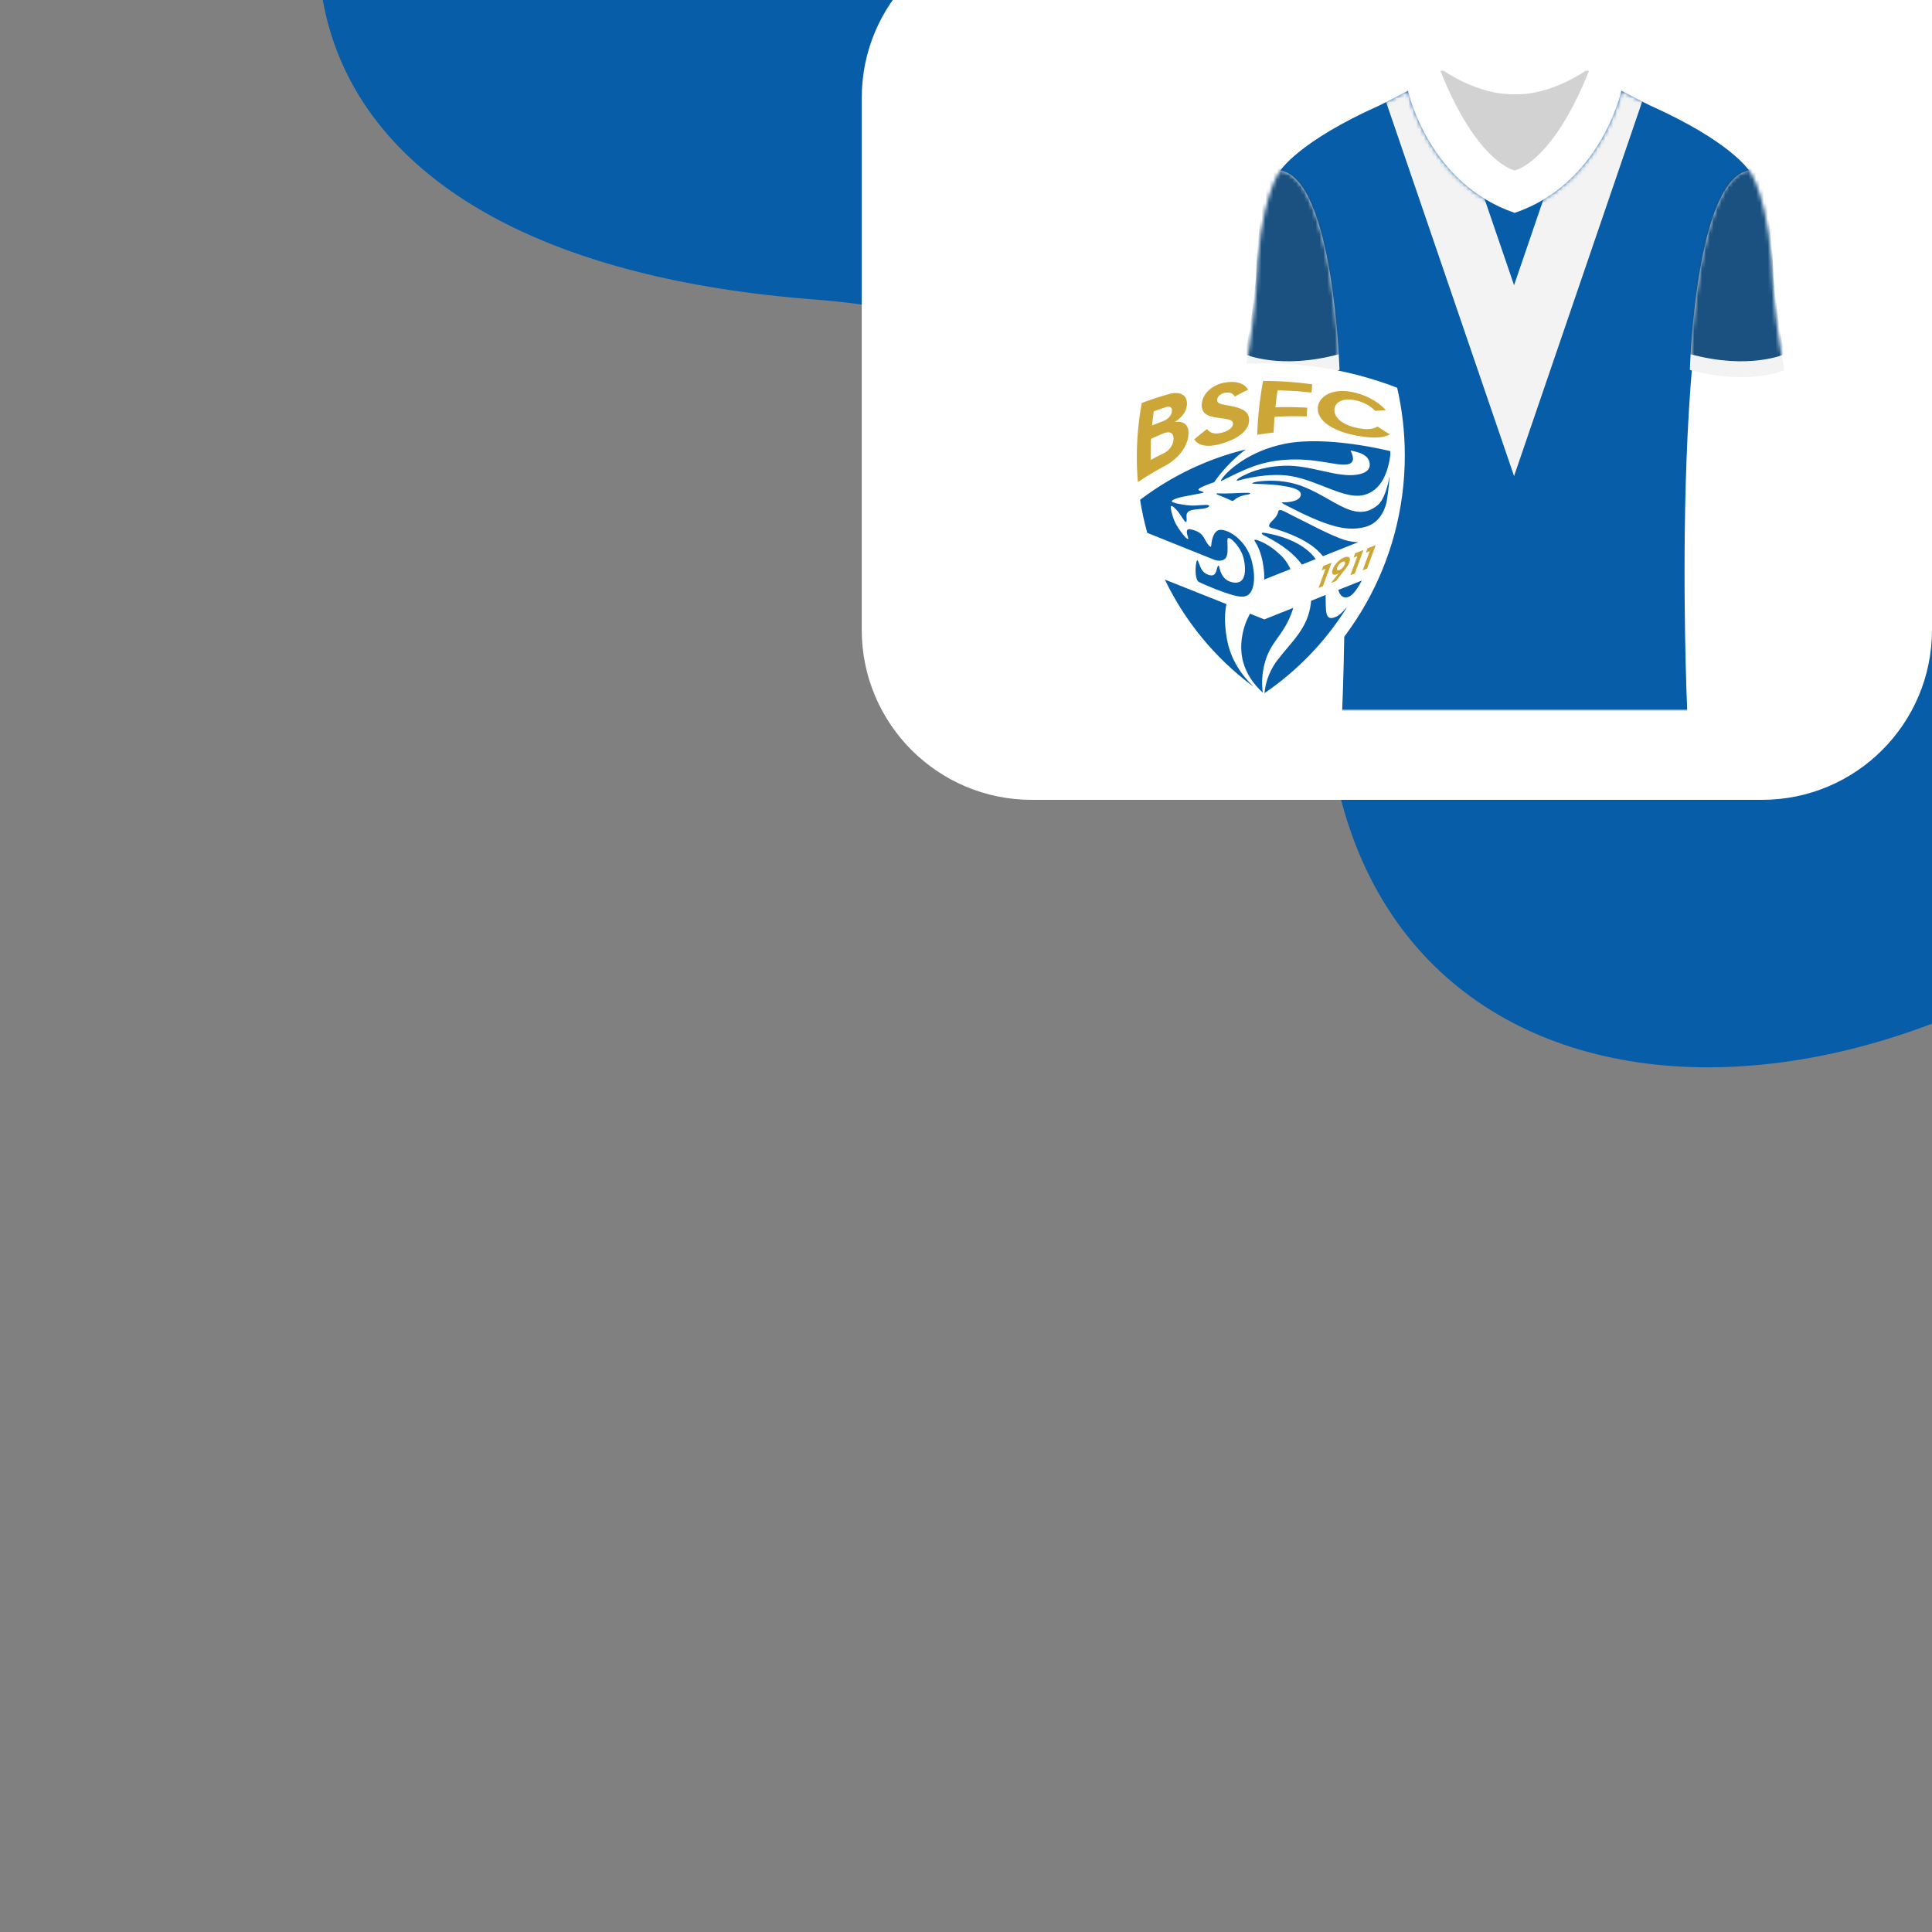 <?xml version="1.0" encoding="UTF-8"?> <svg xmlns="http://www.w3.org/2000/svg" width="500" height="500" viewBox="0 0 500 500" fill="none"><rect x="0" y="0" width="500" height="500" fill="#808080" stroke="none"/><g clip-path="url(#clip0_3818_18212)"><path fill-rule="evenodd" clip-rule="evenodd" d="M638.039 -51.779C589.363 -144.393 495.425 -187.957 417.487 -200.007C313.075 -216.146 188.376 -182.193 116.53 -94.405C54.123 -18.15 72.563 66.973 210.915 77.518C300.249 84.327 335.948 146.42 344.997 197.52C364.335 306.731 512.108 300.519 599.773 189.844C687.435 79.169 657.846 -14.097 638.039 -51.779Z" fill="#075DA8"></path><path d="M500 163C500 187.301 480.301 207 456 207H267.018C242.717 207 223.018 187.301 223.018 163V25.338C223.018 1.037 242.717 -18.662 267.018 -18.662H500V163Z" fill="white"></path><mask id="mask0_3818_18212" style="mask-type:luminance" maskUnits="userSpaceOnUse" x="322" y="18" width="140" height="166"><path d="M462 18L322 18V184H462V18Z" fill="white"></path></mask><g mask="url(#mask0_3818_18212)"><mask id="mask1_3818_18212" style="mask-type:luminance" maskUnits="userSpaceOnUse" x="322" y="18" width="140" height="166"><path d="M462 18L322 18V184H462V18Z" fill="white"></path></mask><g mask="url(#mask1_3818_18212)"><mask id="mask2_3818_18212" style="mask-type:luminance" maskUnits="userSpaceOnUse" x="322" y="18" width="140" height="166"><path d="M462 18L322 18V184H462V18Z" fill="white"></path></mask><g mask="url(#mask2_3818_18212)"><path d="M411.232 18.323C401.645 42.326 392.001 44.119 392.001 44.119C392.001 44.119 382.357 42.332 372.764 18.323C370.759 19.874 367.445 21.803 364.367 23.478C364.637 24.657 370.113 47.661 392.001 55.1C413.883 47.661 419.365 24.657 419.629 23.478C416.551 21.803 413.237 19.874 411.232 18.323Z" fill="white"></path><path d="M452.627 44.112C452.627 44.112 448.004 36.668 427.015 27.289C427.015 27.289 423.51 25.586 419.629 23.471C419.365 24.649 413.883 47.654 392.001 55.093C370.118 47.654 364.637 24.649 364.373 23.471C360.486 25.586 356.987 27.289 356.987 27.289C336.003 36.668 331.375 44.112 331.375 44.112C353.117 56.266 347.349 184 347.349 184H436.653C436.653 184 430.885 56.266 452.627 44.112Z" fill="#075DA8"></path><mask id="mask3_3818_18212" style="mask-type:alpha" maskUnits="userSpaceOnUse" x="331" y="23" width="122" height="161"><path d="M452.627 44.111C452.627 44.111 448.004 36.667 427.015 27.288C427.015 27.288 423.51 25.585 419.629 23.47C419.365 24.648 413.883 47.653 392.001 55.092C370.118 47.653 364.637 24.648 364.373 23.47C360.486 25.585 356.987 27.288 356.987 27.288C336.003 36.667 331.375 44.111 331.375 44.111C353.117 56.265 347.349 183.999 347.349 183.999H436.653C436.653 183.999 430.885 56.265 452.627 44.111Z" fill="#075DA8"></path></mask><g mask="url(#mask3_3818_18212)"><path d="M391.838 86.17L370.282 23.158H361.84L391.838 110.847L421.836 23.158H413.394L391.838 86.17Z" fill="#F3F3F3" stroke="#F3F3F3" stroke-width="8"></path></g><path d="M461.999 95.733C461.999 95.733 452.681 99.963 437.336 95.733C437.336 95.733 438.807 46.526 452.624 44.112C452.624 44.112 458.252 50.863 458.954 75.763C458.954 75.763 460.358 91.266 461.993 95.733" fill="#F3F3F3"></path><mask id="mask4_3818_18212" style="mask-type:alpha" maskUnits="userSpaceOnUse" x="437" y="44" width="26" height="54"><path d="M462.002 95.621C462.002 95.621 452.684 99.85 437.34 95.621C437.34 95.621 438.811 46.414 452.628 44C452.628 44 458.256 50.751 458.958 75.65C458.958 75.65 460.362 91.154 461.997 95.621" fill="#1B5180"></path></mask><g mask="url(#mask4_3818_18212)"><path d="M462.002 91.621C462.002 91.621 452.684 95.85 437.34 91.621C437.34 91.621 438.811 42.414 452.628 40C452.628 40 458.256 46.751 458.958 71.65C458.958 71.65 460.362 87.154 461.997 91.621" fill="#1B5180"></path></g><path d="M322 95.733C322 95.733 331.318 99.963 346.663 95.733C346.663 95.733 345.191 46.526 331.374 44.112C331.374 44.112 325.746 50.863 325.044 75.763C325.044 75.763 323.64 91.266 322.006 95.733" fill="#F3F3F3"></path><mask id="mask5_3818_18212" style="mask-type:alpha" maskUnits="userSpaceOnUse" x="322" y="44" width="25" height="54"><path d="M322 95.733C322 95.733 331.318 99.963 346.663 95.733C346.663 95.733 345.191 46.526 331.374 44.112C331.374 44.112 325.746 50.863 325.044 75.763C325.044 75.763 323.64 91.266 322.006 95.733" fill="#1B5180"></path></mask><g mask="url(#mask5_3818_18212)"><path d="M322 91.621C322 91.621 331.318 95.85 346.663 91.621C346.663 91.621 345.191 42.414 331.374 40C331.374 40 325.746 46.751 325.044 71.65C325.044 71.65 323.64 87.154 322.006 91.621" fill="#1B5180"></path></g><path d="M410.835 18C410.835 18 401.489 24.768 392.003 24.384C382.263 24.672 373.17 18 373.17 18C373.041 18.102 372.906 18.209 372.766 18.322C382.353 42.324 392.003 44.118 392.003 44.118C392.003 44.118 401.646 42.33 411.24 18.322C411.099 18.214 410.964 18.107 410.835 18Z" fill="#D2D2D2"></path></g></g></g><g clip-path="url(#clip1_3818_18212)"><path d="M327 184C348.971 170.148 363.562 145.712 363.562 117.875C363.562 111.849 362.877 105.981 361.582 100.346C350.917 96.25 339.334 94 327.221 94C314.925 94 303.173 96.319 292.376 100.532C291.11 106.111 290.438 111.914 290.438 117.875C290.438 145.712 305.029 170.148 327 184Z" fill="white"></path><path d="M322.902 127.538C321.938 127.52 320.449 127.592 318.953 127.667C317.458 127.742 315.967 127.738 315.005 127.685C315.005 127.685 314.476 127.735 315.074 128.007C315.673 128.279 317.818 129.113 318.669 129.559C319.519 130.003 319.221 128.545 322.937 127.986C323.631 127.881 323.862 127.556 322.902 127.538ZM349.648 116.882C349.537 116.616 349.295 116.519 350.146 116.729C350.997 116.939 353.701 117.41 354.328 119.32C354.955 121.23 353.778 122.465 351.14 122.856C345.812 123.644 339.14 120.244 332.163 120.538C326.19 120.792 322.88 122.543 321.546 123.2C320.214 123.856 319.561 124.595 320.456 124.352C321.35 124.107 328.227 122.22 334.042 123.2C341.069 124.382 347.706 129.098 352.549 128.189C357.871 127.19 359.356 121.345 359.827 117.689C359.825 117.38 359.821 117.071 359.816 116.763C358.997 116.555 343.298 112.656 332.452 114.86C323.038 116.773 317.788 121.894 316.566 123.459C315.347 125.023 316.246 124.398 317.017 124.012C322.388 121.328 326.272 119.466 332.518 119.011C340.478 118.433 345.452 120.579 348.58 120.193C351.225 119.868 349.759 117.148 349.648 116.882ZM326.806 179.262C326.55 177.388 326.438 174.336 327.517 170.902C329.12 165.799 332.048 164.53 334.264 158.632C334.424 158.204 334.563 157.766 334.684 157.319L327.198 160.302L323.488 158.804C322.913 159.934 322.404 161.028 322.081 162.082C319.116 171.772 324.669 177.205 326.806 179.262ZM352.231 150.632C352.292 150.507 352.355 150.382 352.416 150.257L346.328 152.681C346.709 153.725 347.146 154.423 347.937 154.575C349.628 154.9 350.968 152.871 352.231 150.632ZM342.379 143.944L351.527 140.31C350.43 140.305 349.282 140.12 348.1 139.772C344.522 138.717 337.722 134.979 334.2 133.281C332.747 132.58 331.05 131.407 330.827 132.343C330.605 133.28 330.237 133.786 329.505 134.537C329.019 135.036 327.565 136.261 329.172 136.656C330.778 137.05 337.073 138.947 340.686 142.176C341.334 142.751 341.891 143.345 342.379 143.944ZM336.926 146.111L340.508 144.688C340.179 144.229 339.809 143.784 339.39 143.355C335.141 139.018 327.99 138.021 327.127 137.886C326.61 137.803 326.113 138.051 327.198 138.601C332.008 141.026 335.073 143.529 336.926 146.111ZM326.952 146.499C327.094 147.569 327.301 148.982 327.135 150L327.244 149.959L333.971 147.285C333.268 145.742 332.264 144.349 330.943 143.235C328.561 140.991 326.159 140.064 325.591 139.856C325.023 139.649 324.354 139.524 324.799 140.164C325.245 140.805 326.48 142.956 326.952 146.499ZM324.641 125.209C325.7 125.268 328.793 125.264 331.665 125.688C334.541 126.112 336.527 126.701 336.644 127.833C336.817 129.509 333.97 130.063 332.014 129.999C331.094 129.969 332.662 130.676 334.324 131.528C344.812 136.909 349.144 137.351 353.042 136.443C356.645 135.605 358.15 132.629 358.823 130.105C359.177 127.968 359.441 125.801 359.608 123.608C359.61 123.586 359.612 123.564 359.614 123.54C359.633 123.283 359.595 123.27 359.545 123.556C359.154 125.802 358.205 129.334 356.561 130.714C349.961 136.258 343.883 127.092 333.94 124.921C330.011 124.063 326.157 124.511 325.241 124.677C324.167 124.877 323.58 125.149 324.641 125.209ZM327.248 179.384C335.688 173.631 342.884 166.195 348.348 157.56C348.566 157.216 348.477 157.202 348.215 157.515C347.396 158.492 346.569 159.258 345.802 159.605C342.751 160.989 343.184 158.062 343.061 153.983L339.316 155.474C339.293 155.744 339.265 156.016 339.231 156.289C338.39 162.809 334.209 166.041 330.482 171.002C328.111 174.158 327.431 177.424 327.248 179.384ZM301.459 149.99C306.685 160.875 314.486 170.293 324.075 177.466C324.224 177.578 324.296 177.582 324.181 177.47C321.438 174.782 318.487 170.81 317.521 165.334C316.738 160.888 317.027 158.205 317.411 156.341L301.459 149.99ZM322.42 116.306C312.339 118.77 303.063 123.273 295.055 129.353C295.506 132.264 296.133 135.116 296.912 137.904C300.971 139.536 313.431 144.545 314.174 144.834C315.064 145.179 316.047 145.207 316.695 144.859C317.658 144.341 317.708 143.06 317.698 141.662C317.688 140.263 317.535 139.414 317.838 139.249C318.14 139.086 319.251 139.804 320.448 141.506C321.646 143.207 322.279 145.228 322.188 147.828C322.033 150.266 320.814 150.938 319.373 150.769C317.742 150.579 316.547 149.736 315.855 147.864C315.58 147.12 315.41 145.128 314.842 147.544C314.493 149.027 313.63 149.146 312.47 148.652C311.237 148.13 310.825 147.195 310.394 146.066C309.999 145.031 309.8 144.418 309.554 145.811C309.283 147.347 309.338 150.159 310.296 150.624C311.254 151.088 314.17 152.39 316.919 153.335C319.666 154.279 321.531 154.764 322.774 154.123C324.468 153.25 325.207 149.61 323.842 144.786C322.486 139.988 318.202 137.075 315.881 137.121C314.134 137.156 313.593 139.567 313.459 141.211C313.385 142.123 312.396 140.686 311.532 139.093C310.849 137.833 309.456 137.221 308.023 136.973C306.669 136.74 307.231 138.4 307.48 139.117C307.728 139.834 307.102 139.366 306.738 138.994C306.372 138.621 305.084 137.023 304.298 135.574C303.512 134.122 302.755 131.224 303.068 130.977C303.382 130.731 304.311 131.745 304.867 132.401C305.422 133.057 306.376 134.721 306.747 135.006C307.117 135.29 307.143 134.852 307.091 134.057C307.046 133.334 306.993 132.861 307.601 132.366C308.21 131.873 309.747 131.828 311.289 131.654C312.846 131.476 313.743 130.628 312.002 130.664C310.26 130.698 309.201 131.008 306.899 130.705C304.598 130.4 303.553 130.078 303.28 129.799C303.006 129.52 304.394 128.893 306.154 128.553C307.458 128.3 310.186 127.775 311.189 127.584C311.539 127.517 311.577 127.395 311.311 127.286C311.066 127.187 310.75 127.065 310.432 126.963C309.768 126.749 310.275 126.338 311.76 125.718C313.246 125.097 314.229 124.801 314.229 124.801C314.229 124.801 317.311 120.059 322.42 116.306Z" fill="#075DA8"></path><path d="M301.176 117.295C301.427 117.174 301.664 117.031 301.884 116.873C302.104 116.714 302.308 116.539 302.493 116.349C302.677 116.16 302.843 115.957 302.99 115.743C303.136 115.53 303.263 115.306 303.366 115.073C303.47 114.843 303.552 114.602 303.61 114.357C303.669 114.112 303.704 113.861 303.714 113.609C303.725 113.311 303.698 113.047 303.63 112.819C303.564 112.59 303.461 112.401 303.32 112.254C303.179 112.105 303.001 111.999 302.79 111.937C302.578 111.876 302.33 111.861 302.051 111.895C301.77 111.93 301.456 112.015 301.113 112.158C300.853 112.266 300.619 112.363 300.401 112.456C300.183 112.549 299.982 112.635 299.786 112.719C299.59 112.805 299.399 112.889 299.204 112.974C299.009 113.06 298.809 113.149 298.594 113.248C298.38 113.344 298.15 113.448 297.895 113.567C297.88 113.879 297.866 114.169 297.855 114.443C297.844 114.717 297.836 114.976 297.829 115.227C297.82 115.476 297.815 115.716 297.81 115.954C297.805 116.191 297.801 116.422 297.799 116.658C297.797 116.892 297.794 117.13 297.794 117.378C297.793 117.626 297.794 117.882 297.796 118.155C297.798 118.426 297.801 118.714 297.808 119.023C298.073 118.878 298.313 118.749 298.538 118.631C298.762 118.512 298.972 118.402 299.176 118.296C299.381 118.191 299.58 118.088 299.786 117.984C299.991 117.879 300.201 117.774 300.429 117.66C300.658 117.547 300.903 117.427 301.176 117.295ZM301.04 108.975C301.343 108.861 301.627 108.715 301.884 108.545C302.14 108.374 302.37 108.18 302.565 107.966C302.761 107.752 302.924 107.52 303.047 107.276C303.17 107.032 303.251 106.777 303.286 106.515C303.333 106.165 303.301 105.882 303.193 105.673C303.086 105.464 302.903 105.328 302.65 105.276C302.397 105.225 302.074 105.255 301.685 105.382C301.374 105.483 301.102 105.575 300.851 105.659C300.599 105.745 300.367 105.824 300.136 105.905C299.904 105.985 299.672 106.067 299.422 106.156C299.172 106.245 298.903 106.343 298.598 106.455C298.554 106.745 298.518 107.008 298.485 107.253C298.451 107.497 298.421 107.725 298.394 107.948C298.365 108.171 298.339 108.387 298.314 108.61C298.287 108.833 298.262 109.062 298.234 109.308C298.208 109.556 298.18 109.821 298.151 110.116C298.437 109.996 298.689 109.893 298.921 109.798C299.156 109.704 299.372 109.617 299.589 109.531C299.805 109.446 300.023 109.361 300.258 109.269C300.494 109.18 300.748 109.083 301.04 108.975ZM295.491 104.285C295.796 104.171 296.085 104.064 296.363 103.964C296.639 103.864 296.903 103.77 297.158 103.68C297.413 103.59 297.66 103.504 297.901 103.422C298.141 103.339 298.376 103.261 298.611 103.183C298.845 103.104 299.076 103.028 299.312 102.953C299.547 102.876 299.785 102.8 300.027 102.724C300.271 102.648 300.52 102.57 300.781 102.49C301.041 102.411 301.309 102.331 301.594 102.246C301.878 102.163 302.177 102.077 302.493 101.987C302.874 101.878 303.234 101.805 303.571 101.76C303.906 101.717 304.219 101.704 304.509 101.717C304.798 101.731 305.063 101.772 305.306 101.837C305.548 101.901 305.767 101.99 305.964 102.1C306.159 102.21 306.331 102.343 306.479 102.493C306.629 102.644 306.754 102.813 306.855 103C306.958 103.186 307.035 103.39 307.09 103.609C307.145 103.828 307.176 104.062 307.184 104.31C307.192 104.558 307.175 104.818 307.136 105.091C307.096 105.36 307.032 105.624 306.944 105.881C306.858 106.138 306.745 106.388 306.611 106.632C306.478 106.875 306.323 107.113 306.148 107.343C305.973 107.572 305.778 107.794 305.565 108.009C305.352 108.223 305.121 108.43 304.873 108.627C304.625 108.825 304.084 109.191 304.084 109.191C304.088 109.2 304.769 109.139 305.069 109.159C305.37 109.179 305.644 109.229 305.889 109.306C306.134 109.384 306.353 109.488 306.544 109.618C306.735 109.748 306.899 109.906 307.037 110.086C307.174 110.265 307.286 110.469 307.372 110.696C307.456 110.924 307.517 111.173 307.551 111.447C307.586 111.719 307.596 112.013 307.58 112.327C307.569 112.567 307.546 112.806 307.509 113.047C307.473 113.286 307.424 113.525 307.363 113.763C307.302 114 307.229 114.236 307.144 114.473C307.059 114.708 306.962 114.943 306.854 115.175C306.745 115.408 306.626 115.638 306.496 115.866C306.365 116.095 306.223 116.32 306.072 116.543C305.919 116.767 305.757 116.987 305.583 117.204C305.409 117.421 305.227 117.634 305.033 117.845C304.84 118.055 304.635 118.261 304.423 118.462C304.21 118.663 303.987 118.859 303.755 119.051C303.523 119.241 303.281 119.428 303.031 119.607C302.781 119.787 302.522 119.961 302.253 120.128C301.985 120.294 301.709 120.453 301.424 120.605C301.136 120.759 300.866 120.904 300.607 121.047C300.347 121.188 300.099 121.325 299.862 121.458C299.624 121.592 299.396 121.722 299.174 121.85C298.951 121.976 298.736 122.103 298.523 122.227C298.31 122.352 298.102 122.476 297.893 122.602C297.685 122.726 297.476 122.852 297.266 122.981C297.057 123.109 296.843 123.24 296.627 123.376C296.409 123.511 296.188 123.651 295.959 123.798C295.73 123.944 295.493 124.098 295.246 124.26C295 124.42 294.743 124.589 294.474 124.771C294.446 124.432 294.421 124.1 294.398 123.774C294.376 123.447 294.355 123.127 294.337 122.813C294.319 122.498 294.302 122.187 294.288 121.883C294.274 121.578 294.262 121.277 294.252 120.983C294.242 120.688 294.234 120.396 294.227 120.109C294.221 119.821 294.216 119.537 294.213 119.257C294.209 118.977 294.207 118.7 294.207 118.425C294.206 118.151 294.207 117.878 294.211 117.607C294.213 117.336 294.216 117.068 294.222 116.801C294.227 116.536 294.233 116.27 294.241 116.009C294.249 115.746 294.259 115.485 294.269 115.225C294.279 114.965 294.29 114.706 294.304 114.447C294.318 114.188 294.332 113.929 294.347 113.67C294.362 113.412 294.379 113.153 294.398 112.893C294.416 112.633 294.436 112.372 294.457 112.111C294.477 111.85 294.501 111.584 294.524 111.32C294.548 111.054 294.574 110.787 294.6 110.517C294.628 110.247 294.657 109.975 294.689 109.699C294.72 109.424 294.752 109.146 294.787 108.863C294.822 108.58 294.858 108.295 294.897 108.005C294.937 107.715 294.978 107.422 295.022 107.123C295.066 106.824 295.112 106.52 295.161 106.211C295.21 105.903 295.262 105.588 295.317 105.269C295.371 104.942 295.429 104.617 295.491 104.285Z" fill="#CCA738"></path><path d="M309.07 113.71C309.329 113.487 309.562 113.288 309.781 113.106C310 112.921 310.202 112.752 310.402 112.589C310.602 112.426 310.797 112.268 310.996 112.107C311.197 111.947 311.405 111.783 311.627 111.609C311.85 111.434 312.09 111.25 312.357 111.046C312.515 111.235 312.685 111.408 312.871 111.557C313.059 111.707 313.261 111.835 313.486 111.935C313.711 112.035 313.959 112.108 314.231 112.148C314.505 112.189 314.804 112.197 315.136 112.169C315.467 112.14 315.83 112.076 316.231 111.973C316.566 111.887 316.881 111.782 317.169 111.662C317.457 111.542 317.717 111.409 317.948 111.264C318.179 111.121 318.378 110.966 318.545 110.804C318.711 110.642 318.841 110.473 318.934 110.3C319.027 110.126 319.081 109.948 319.093 109.769C319.107 109.555 319.075 109.377 319.002 109.227C318.927 109.077 318.808 108.954 318.652 108.852C318.494 108.749 318.298 108.666 318.065 108.595C317.831 108.525 317.562 108.467 317.262 108.415C316.961 108.362 316.627 108.315 316.265 108.265C316.067 108.239 315.919 108.22 315.771 108.2C315.623 108.18 315.476 108.161 315.278 108.136C314.924 108.091 314.586 108.04 314.267 107.978C313.948 107.915 313.648 107.844 313.368 107.76C313.089 107.674 312.83 107.576 312.594 107.462C312.359 107.347 312.146 107.217 311.959 107.066C311.77 106.916 311.608 106.746 311.473 106.554C311.338 106.36 311.23 106.146 311.152 105.906C311.073 105.666 311.025 105.401 311.009 105.108C310.994 104.816 311.01 104.497 311.063 104.149C311.097 103.916 311.151 103.684 311.223 103.455C311.296 103.227 311.385 103.002 311.492 102.779C311.599 102.558 311.723 102.341 311.862 102.13C312.002 101.919 312.156 101.714 312.326 101.517C312.496 101.318 312.681 101.129 312.878 100.948C313.077 100.767 313.289 100.594 313.513 100.43C313.737 100.268 313.973 100.116 314.222 99.976C314.47 99.835 314.731 99.704 315 99.588C315.27 99.471 315.553 99.366 315.842 99.275C316.133 99.184 316.433 99.106 316.742 99.044C317.051 98.981 317.37 98.934 317.695 98.9C318.061 98.862 318.408 98.844 318.74 98.841C319.071 98.84 319.385 98.856 319.684 98.891C319.983 98.925 320.265 98.977 320.533 99.049C320.799 99.12 321.052 99.21 321.288 99.319C321.523 99.428 321.745 99.556 321.951 99.703C322.159 99.852 322.35 100.02 322.53 100.207C322.709 100.395 322.874 100.604 323.028 100.834C322.75 100.969 322.502 101.092 322.269 101.208C322.036 101.324 321.821 101.433 321.611 101.542C321.402 101.65 321.197 101.757 320.988 101.867C320.778 101.977 320.563 102.092 320.332 102.218C320.102 102.345 319.854 102.479 319.579 102.633C319.44 102.418 319.293 102.238 319.132 102.091C318.972 101.946 318.797 101.832 318.603 101.751C318.41 101.67 318.199 101.62 317.963 101.6C317.726 101.58 317.465 101.59 317.176 101.629C316.88 101.669 316.604 101.744 316.356 101.845C316.107 101.947 315.886 102.076 315.698 102.226C315.51 102.375 315.355 102.545 315.239 102.727C315.123 102.91 315.049 103.103 315.018 103.301C314.981 103.544 314.997 103.744 315.067 103.911C315.138 104.078 315.263 104.211 315.445 104.323C315.626 104.436 315.865 104.526 316.162 104.606C316.46 104.687 316.817 104.759 317.235 104.834C317.43 104.869 317.578 104.894 317.724 104.92C317.871 104.946 318.018 104.972 318.215 105.007C318.586 105.073 318.94 105.143 319.274 105.22C319.61 105.297 319.927 105.378 320.223 105.468C320.519 105.557 320.797 105.654 321.053 105.76C321.309 105.866 321.545 105.98 321.759 106.105C321.973 106.23 322.166 106.365 322.337 106.514C322.506 106.662 322.655 106.822 322.78 106.996C322.904 107.171 323.005 107.359 323.082 107.564C323.161 107.769 323.214 107.991 323.243 108.23C323.273 108.469 323.276 108.724 323.257 109.001C323.239 109.246 323.199 109.483 323.137 109.714C323.076 109.945 322.992 110.17 322.888 110.387C322.784 110.605 322.66 110.817 322.518 111.024C322.375 111.23 322.214 111.431 322.035 111.625C321.856 111.82 321.66 112.008 321.448 112.19C321.236 112.371 321.009 112.549 320.766 112.719C320.526 112.889 320.268 113.054 319.999 113.212C319.73 113.371 319.448 113.524 319.155 113.669C318.861 113.815 318.557 113.953 318.242 114.086C317.928 114.217 317.603 114.344 317.27 114.461C316.936 114.579 316.595 114.689 316.247 114.791C315.832 114.913 315.433 115.015 315.052 115.099C314.671 115.183 314.308 115.249 313.96 115.294C313.614 115.341 313.283 115.369 312.97 115.378C312.656 115.387 312.36 115.377 312.078 115.349C311.797 115.322 311.533 115.276 311.284 115.214C311.035 115.153 310.802 115.072 310.586 114.976C310.37 114.881 310.169 114.768 309.984 114.642C309.799 114.515 309.63 114.374 309.478 114.218C309.329 114.06 309.192 113.892 309.07 113.71Z" fill="#CCA738"></path><path d="M326.889 98.591C327.234 98.591 327.567 98.592 327.889 98.595C328.213 98.597 328.524 98.602 328.828 98.609C329.131 98.615 329.427 98.623 329.715 98.63C330.003 98.639 330.282 98.649 330.558 98.659C330.832 98.67 331.102 98.681 331.367 98.694C331.631 98.706 331.893 98.72 332.152 98.734C332.411 98.749 332.666 98.764 332.921 98.781C333.176 98.797 333.43 98.815 333.685 98.833C333.939 98.852 334.194 98.872 334.451 98.893C334.707 98.913 334.966 98.936 335.228 98.959C335.491 98.983 335.757 99.008 336.027 99.034C336.297 99.061 336.572 99.09 336.855 99.121C337.136 99.151 337.425 99.183 337.72 99.219C338.016 99.254 338.32 99.292 338.633 99.332C338.946 99.373 339.268 99.416 339.6 99.462C339.574 99.745 339.552 99.981 339.532 100.2C339.513 100.421 339.496 100.628 339.476 100.848C339.457 101.069 339.437 101.307 339.415 101.595C339.099 101.558 338.796 101.525 338.504 101.495C338.213 101.465 337.934 101.437 337.663 101.411C337.393 101.386 337.131 101.362 336.876 101.34C336.621 101.319 336.371 101.297 336.127 101.279C335.882 101.26 335.639 101.244 335.399 101.227C335.16 101.211 334.921 101.196 334.68 101.181C334.44 101.166 334.197 101.152 333.952 101.139C333.706 101.127 333.454 101.115 333.198 101.103C332.942 101.092 332.678 101.082 332.404 101.072C332.131 101.062 331.849 101.053 331.554 101.046C331.26 101.038 330.953 101.031 330.632 101.027C330.58 101.373 330.537 101.685 330.497 101.977C330.457 102.27 330.421 102.542 330.387 102.808C330.353 103.073 330.321 103.332 330.289 103.6C330.257 103.867 330.224 104.141 330.19 104.438C330.157 104.733 330.124 105.051 330.086 105.407C330.416 105.396 330.727 105.386 331.026 105.378C331.325 105.372 331.61 105.367 331.887 105.362C332.163 105.358 332.43 105.357 332.691 105.356C332.95 105.355 333.204 105.355 333.453 105.356C333.704 105.357 333.951 105.359 334.198 105.362C334.444 105.366 334.691 105.37 334.942 105.376C335.192 105.38 335.446 105.387 335.706 105.395C335.966 105.403 336.233 105.413 336.51 105.424C336.786 105.435 337.073 105.447 337.373 105.462C337.673 105.477 337.986 105.494 338.316 105.514C338.296 105.814 338.281 106.065 338.267 106.298C338.252 106.533 338.239 106.751 338.226 106.985C338.214 107.22 338.2 107.472 338.184 107.772C337.849 107.761 337.531 107.751 337.227 107.743C336.922 107.735 336.632 107.73 336.352 107.725C336.071 107.721 335.801 107.719 335.537 107.717C335.274 107.715 335.018 107.715 334.763 107.716C334.51 107.717 334.26 107.72 334.01 107.722C333.761 107.726 333.512 107.731 333.258 107.736C333.005 107.741 332.75 107.748 332.488 107.756C332.225 107.765 331.956 107.774 331.678 107.785C331.399 107.796 331.112 107.81 330.809 107.825C330.508 107.84 330.194 107.859 329.864 107.879C329.838 108.207 329.816 108.5 329.796 108.775C329.777 109.049 329.759 109.304 329.743 109.552C329.727 109.8 329.713 110.041 329.698 110.288C329.684 110.536 329.67 110.79 329.655 111.062C329.642 111.335 329.627 111.628 329.614 111.951C329.272 111.988 328.964 112.024 328.676 112.058C328.388 112.092 328.122 112.126 327.863 112.159C327.605 112.192 327.354 112.227 327.095 112.262C326.837 112.299 326.572 112.338 326.288 112.38C326.004 112.424 325.7 112.47 325.363 112.526C325.375 112.177 325.389 111.839 325.404 111.51C325.42 111.18 325.435 110.859 325.454 110.547C325.472 110.234 325.489 109.931 325.509 109.632C325.528 109.334 325.548 109.043 325.569 108.757C325.59 108.469 325.613 108.189 325.636 107.911C325.658 107.634 325.682 107.359 325.707 107.088C325.732 106.818 325.757 106.55 325.783 106.284C325.81 106.018 325.838 105.753 325.866 105.49C325.896 105.227 325.926 104.964 325.957 104.7C325.987 104.437 326.02 104.171 326.053 103.904C326.087 103.637 326.123 103.37 326.159 103.097C326.195 102.823 326.235 102.548 326.275 102.267C326.316 101.985 326.359 101.7 326.403 101.409C326.449 101.118 326.497 100.821 326.547 100.515C326.597 100.21 326.65 99.899 326.707 99.579C326.766 99.258 326.825 98.929 326.889 98.591Z" fill="#CCA738"></path><path d="M341.043 105.582C341.054 105.347 341.085 105.119 341.137 104.899C341.188 104.679 341.258 104.465 341.347 104.261C341.436 104.056 341.542 103.859 341.665 103.672C341.789 103.484 341.928 103.305 342.082 103.136C342.237 102.966 342.407 102.807 342.591 102.657C342.774 102.508 342.97 102.368 343.181 102.24C343.39 102.111 343.612 101.994 343.845 101.887C344.079 101.782 344.324 101.687 344.578 101.603C344.833 101.521 345.098 101.45 345.372 101.391C345.646 101.333 345.928 101.286 346.22 101.252C346.51 101.218 346.81 101.197 347.116 101.19C347.423 101.181 347.736 101.186 348.056 101.204C348.376 101.223 348.703 101.253 349.035 101.298C349.368 101.342 349.704 101.399 350.048 101.471C350.39 101.542 350.74 101.626 351.091 101.725C351.395 101.81 351.69 101.899 351.978 101.993C352.266 102.088 352.546 102.187 352.818 102.291C353.091 102.395 353.356 102.503 353.615 102.615C353.874 102.729 354.125 102.845 354.37 102.967C354.615 103.089 354.855 103.215 355.087 103.345C355.321 103.475 355.548 103.609 355.768 103.748C355.989 103.887 356.203 104.031 356.412 104.177C356.622 104.325 356.826 104.476 357.025 104.632C357.224 104.787 357.418 104.947 357.606 105.113C357.793 105.277 357.976 105.446 358.154 105.619C358.333 105.792 358.505 105.969 358.674 106.151C358.401 106.163 358.162 106.176 357.939 106.19C357.716 106.201 357.509 106.215 357.3 106.23C357.092 106.245 356.882 106.26 356.653 106.28C356.424 106.298 356.176 106.32 355.891 106.346C355.754 106.193 355.603 106.043 355.441 105.894C355.28 105.745 355.105 105.599 354.918 105.454C354.732 105.311 354.532 105.171 354.321 105.034C354.11 104.898 353.887 104.765 353.652 104.64C353.417 104.514 353.17 104.392 352.91 104.278C352.65 104.164 352.379 104.058 352.093 103.959C351.809 103.861 351.511 103.771 351.201 103.691C350.821 103.595 350.453 103.521 350.102 103.471C349.751 103.421 349.412 103.395 349.092 103.39C348.771 103.387 348.466 103.405 348.178 103.444C347.892 103.483 347.622 103.543 347.372 103.623C347.122 103.702 346.891 103.802 346.683 103.92C346.473 104.038 346.284 104.174 346.12 104.326C345.955 104.479 345.815 104.648 345.699 104.831C345.584 105.015 345.495 105.214 345.433 105.427C345.372 105.64 345.338 105.864 345.336 106.101C345.333 106.314 345.355 106.527 345.4 106.736C345.446 106.945 345.515 107.152 345.606 107.354C345.699 107.555 345.814 107.753 345.949 107.946C346.085 108.136 346.242 108.323 346.419 108.502C346.597 108.681 346.795 108.854 347.012 109.016C347.227 109.181 347.462 109.336 347.714 109.484C347.966 109.632 348.237 109.771 348.521 109.901C348.806 110.031 349.105 110.151 349.42 110.26C349.734 110.371 350.063 110.471 350.404 110.562C350.745 110.652 351.099 110.732 351.462 110.801C351.896 110.884 352.296 110.944 352.666 110.984C353.036 111.025 353.378 111.046 353.693 111.05C354.008 111.054 354.298 111.039 354.566 111.01C354.834 110.98 355.08 110.935 355.308 110.877C355.537 110.818 355.747 110.747 355.943 110.664C356.139 110.581 356.321 110.489 356.493 110.387C356.748 110.547 356.978 110.692 357.193 110.829C357.407 110.964 357.607 111.091 357.801 111.215C357.994 111.338 358.182 111.459 358.376 111.584C358.57 111.708 358.769 111.837 358.981 111.976C359.195 112.115 359.424 112.265 359.678 112.431C359.52 112.521 359.35 112.604 359.171 112.679C358.99 112.754 358.798 112.822 358.595 112.882C358.392 112.943 358.18 112.995 357.953 113.04C357.727 113.085 357.49 113.123 357.24 113.153C356.991 113.182 356.731 113.203 356.458 113.217C356.186 113.232 355.903 113.236 355.608 113.233C355.312 113.232 355.005 113.221 354.686 113.203C354.367 113.184 354.037 113.158 353.694 113.123C353.351 113.089 352.996 113.045 352.63 112.994C352.263 112.943 351.884 112.884 351.493 112.816C351.13 112.753 350.77 112.684 350.415 112.608C350.06 112.534 349.71 112.453 349.365 112.365C349.021 112.279 348.681 112.187 348.349 112.088C348.016 111.99 347.691 111.887 347.373 111.776C347.055 111.667 346.746 111.552 346.446 111.431C346.145 111.311 345.852 111.184 345.571 111.052C345.288 110.921 345.016 110.783 344.754 110.639C344.493 110.496 344.242 110.349 344.004 110.193C343.765 110.039 343.538 109.88 343.325 109.715C343.111 109.55 342.91 109.38 342.722 109.204C342.535 109.029 342.361 108.849 342.203 108.663C342.044 108.478 341.902 108.288 341.773 108.095C341.645 107.9 341.533 107.701 341.438 107.497C341.342 107.294 341.263 107.088 341.2 106.877C341.139 106.667 341.094 106.453 341.067 106.238C341.041 106.02 341.033 105.801 341.043 105.582Z" fill="#CCA738"></path><path d="M352.649 147.615L353.797 147.157L356.044 141.063L353.903 141.918L353.49 143.038L354.483 142.643L352.649 147.615ZM349.466 148.884L350.615 148.426L352.862 142.333L350.721 143.188L350.308 144.308L351.3 143.911L349.466 148.884ZM346.663 147.513C346.019 147.768 345.882 147.388 346.09 146.823C346.294 146.267 346.819 145.638 347.445 145.389C348.047 145.149 348.231 145.494 348.025 146.05C347.813 146.633 347.264 147.272 346.663 147.513ZM344.461 150.882L345.723 150.379L348.055 147.423C348.579 146.756 349.003 146.112 349.218 145.53C349.652 144.355 349.115 143.761 347.861 144.26C346.584 144.771 345.361 146.091 344.917 147.292C344.469 148.511 344.966 149.023 346 148.61C346.13 148.558 346.396 148.422 346.561 148.295C346.561 148.295 346.171 148.71 345.805 149.177L344.461 150.882ZM341.215 152.177L342.362 151.719L344.609 145.626L342.469 146.48L342.056 147.601L343.049 147.204L341.215 152.177Z" fill="#CCA738"></path></g></g><defs><clipPath id="clip0_3818_18212"><rect width="500" height="500" fill="white" transform="matrix(-1 0 0 -1 500 500)"></rect></clipPath><clipPath id="clip1_3818_18212"><rect width="73.125" height="90" fill="white" transform="translate(290.438 94)"></rect></clipPath></defs></svg> 
